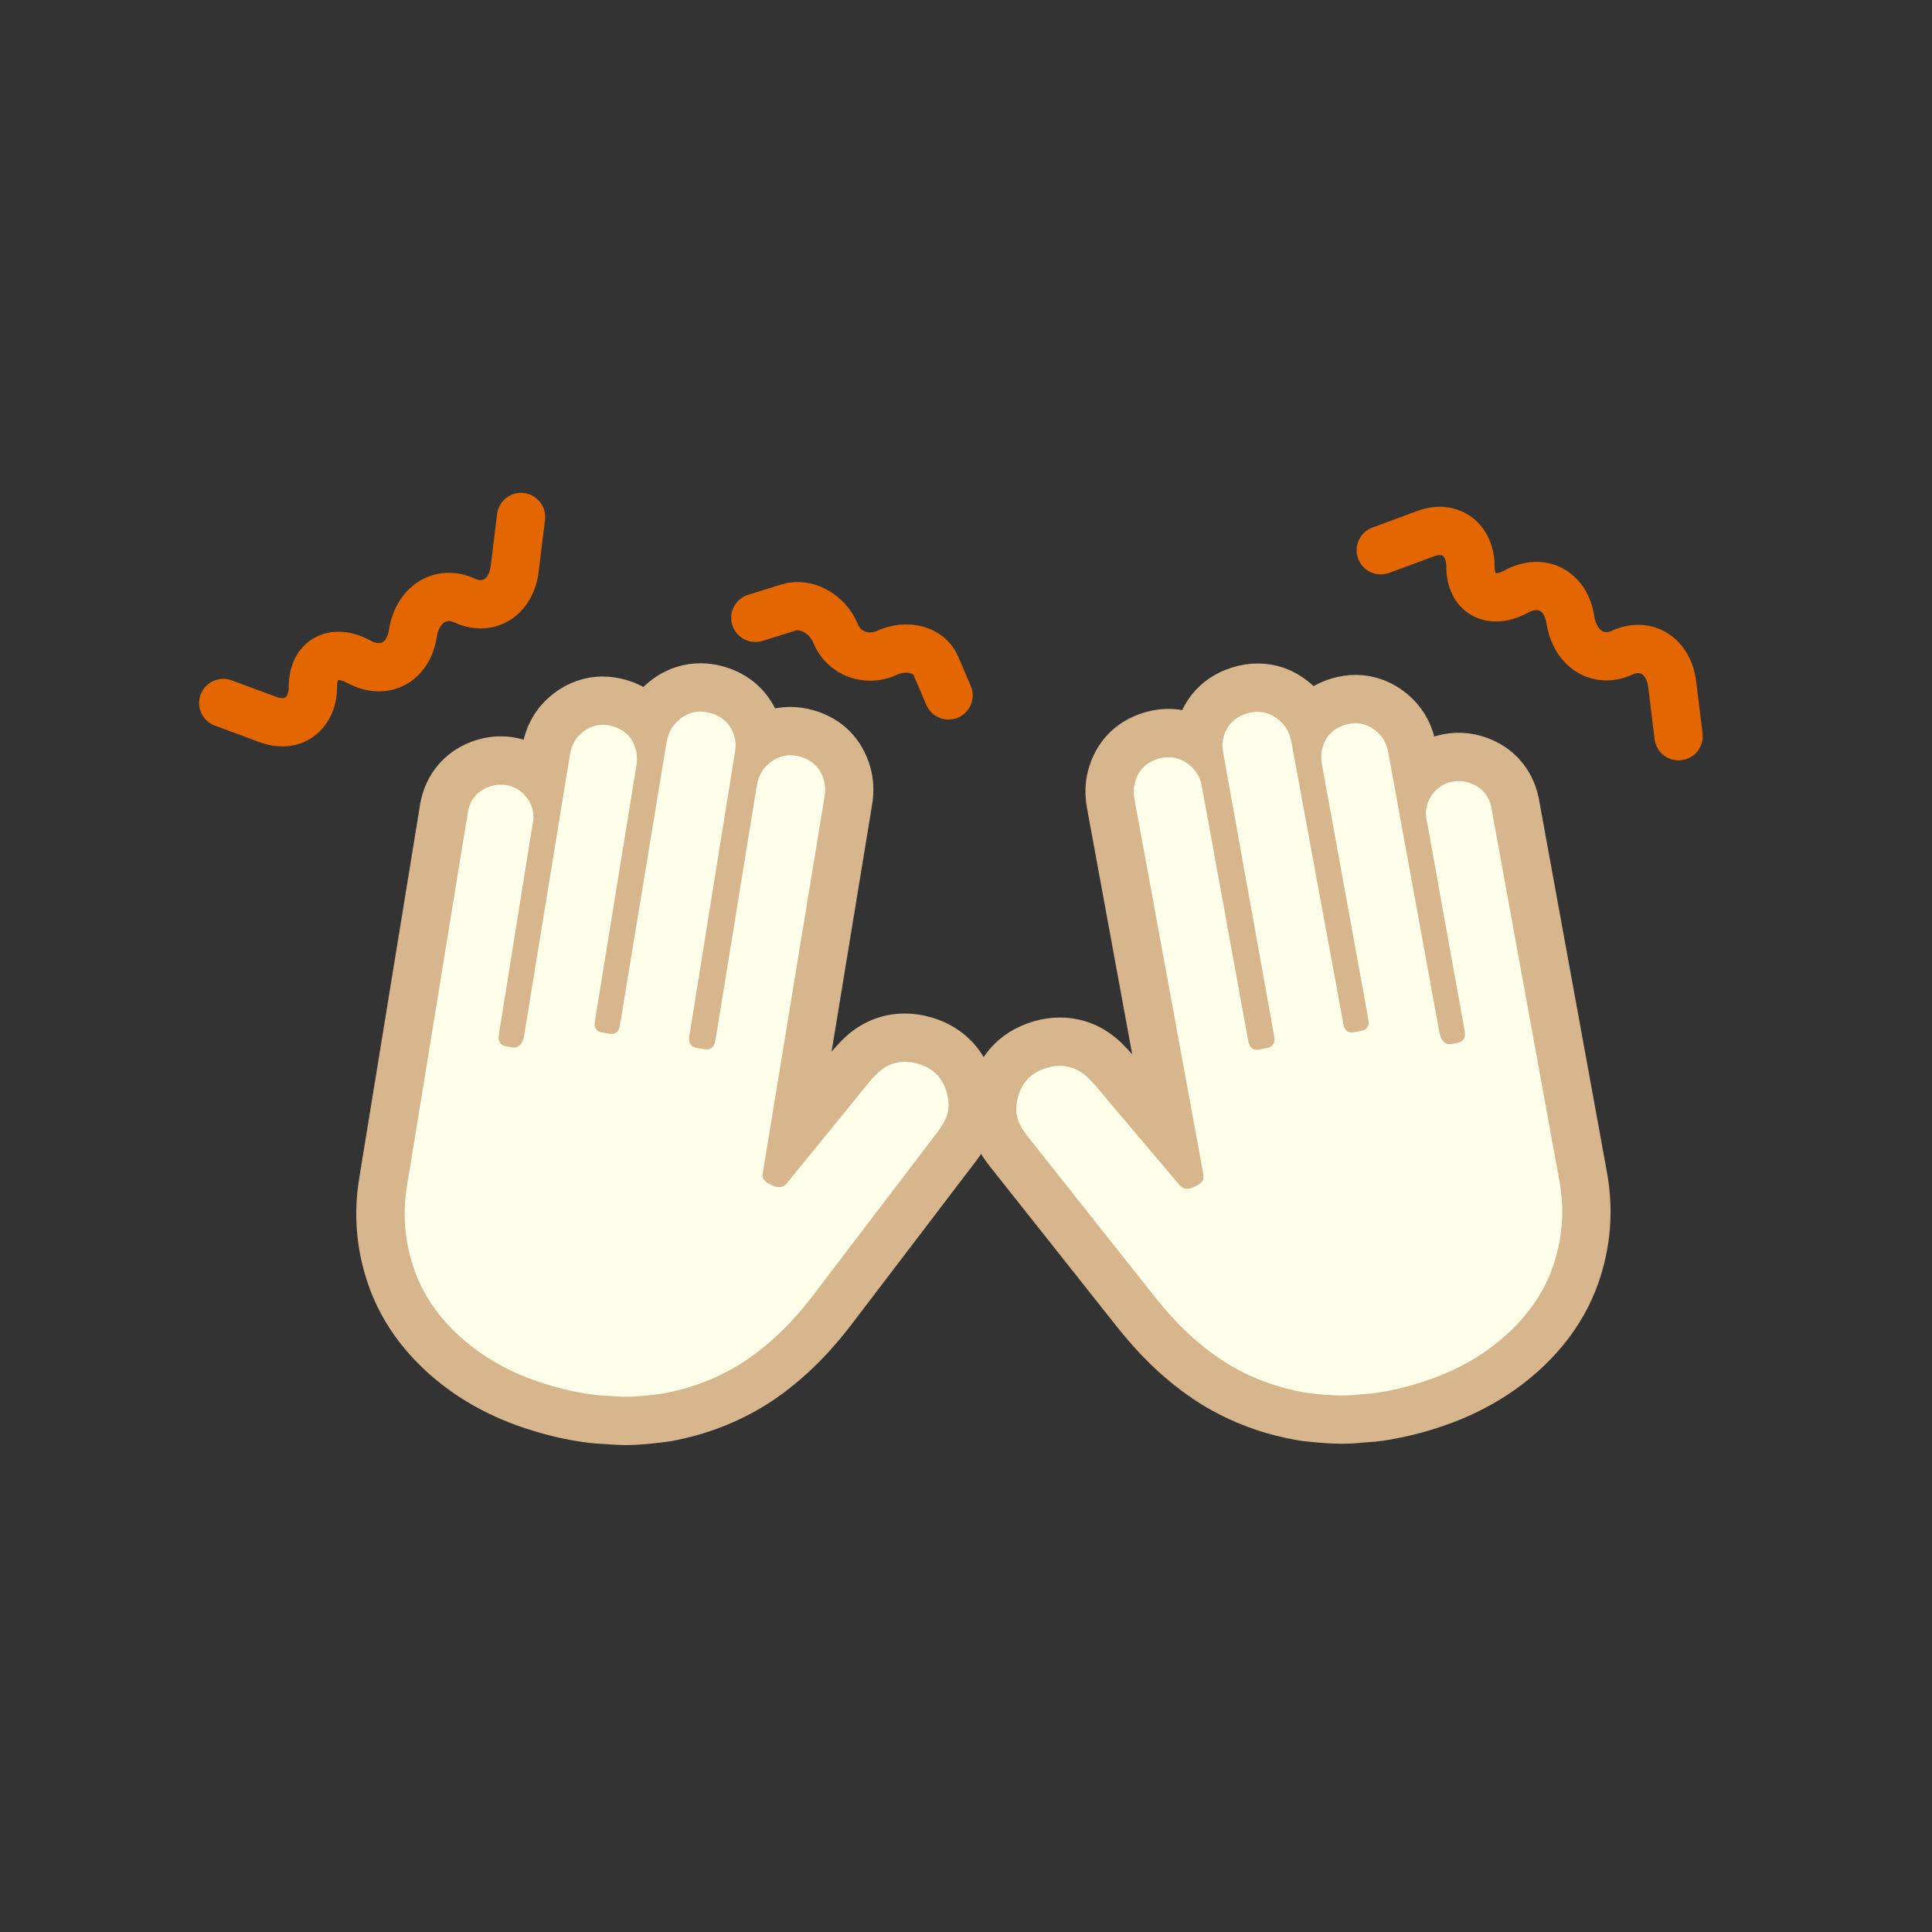 <?xml version="1.0" encoding="UTF-8"?><svg id="_レイヤー_1" xmlns="http://www.w3.org/2000/svg" viewBox="0 0 80 80"><rect x="0" y="0" width="80" height="80" fill="#333333" stroke="none"/><defs><style>.cls-1{fill:#ffffea;}.cls-2{fill:none;stroke:#e46600;stroke-linecap:round;stroke-miterlimit:10;stroke-width:2px;}.cls-3{fill:#d8b68d;}</style></defs><path class="cls-2" d="M9.244,29.109l1.857.687c1.021.378,1.857-.238,1.857-1.368s.855-1.593,1.899-1.028,2.051.041,2.237-1.165,1.152-1.821,2.147-1.367,1.927-.139,2.071-1.317l.263-2.143"/><path class="cls-2" d="M57.175,22.784l1.857-.687c1.021-.378,1.857.238,1.857,1.368s.855,1.593,1.899,1.028,2.051-.041,2.237,1.165,1.152,1.821,2.147,1.367,1.927.139,2.071,1.317l.263,2.143"/><path class="cls-2" d="M31.278,25.583l1.358-.423c.747-.233,1.63.25,1.963,1.073s1.286,1.184,2.117.803,1.747-.142,2.036.533l.525,1.226"/><path class="cls-1" d="M55.557,58.783c-.488,0-.968-.048-1.417-.097-.237-.026-.472-.075-.706-.125-.981-.21-1.917-.561-2.788-1.044-.616-.341-1.22-.773-1.847-1.32-.608-.53-1.2-1.164-1.811-1.936l-5.242-6.616c-.174-.227-.381-.521-.521-.897-.148-.399-.181-.823-.1-1.297.188-1.088.863-1.862,1.901-2.181.291-.089.583-.135.866-.135.689,0,1.329.267,1.85.772.286.277.542.585.796.894l2.004,2.373-2.55-13.892c-.073-.395-.063-.771.028-1.117.22-.835.792-1.436,1.611-1.692.251-.079.504-.119.751-.119.438,0,.853.121,1.234.36.006-.095.019-.195.041-.298.195-.923.804-1.577,1.714-1.839.235-.068.472-.103.703-.103.652,0,1.255.271,1.746.782.181.189.311.388.406.583.295-.371.703-.642,1.199-.789.233-.069.468-.104.698-.104.501,0,.987.167,1.405.482.497.375.82.906.936,1.535l.207,1.133c.214-.231.474-.421.769-.55.306-.135.627-.204.953-.204.276,0,.555.05.83.148.788.282,1.321.893,1.502,1.721l2.831,15.524c.251,1.396.138,2.778-.337,4.11-.275.771-.689,1.501-1.231,2.173-.505.626-1.114,1.195-1.811,1.691-.619.441-1.309.821-2.051,1.129-.377.157-.764.29-1.155.411-.592.184-1.22.326-1.865.423-.186.027-.371.041-.556.054-.099.007-.198.013-.296.023-.232.025-.465.036-.697.036h0Z"/><path class="cls-3" d="M52.076,29.475c.383 0.0.727.164,1.024.474.227.237.33.526.387.845l2.132,11.564c.009.049.018.099.033.147.05.16.165.249.318.249.024,0,.049-.002.075-.007.123-.021.245-.044.366-.069.171-.036.285-.199.261-.371-.027-.192-.063-.383-.098-.573-.609-3.341-1.218-6.682-1.825-10.023-.046-.254-.056-.51.018-.764.142-.488.462-.793.945-.936.141-.042.279-.063.414-.063.287 0.0.556.094.803.28.301.227.485.539.554.916l2.116,11.591c.019.104.047.214.102.301.076.121.182.203.323.203.03,0,.061-.004.094-.011.084-.02.17-.028.254-.047.205-.047.311-.198.287-.41-.008-.071-.021-.142-.034-.213l-1.506-8.368c-.026-.147-.064-.29-.074-.442-.033-.507.284-1.06.799-1.287.183-.08.366-.119.551-.119.164,0,.328.031.493.09.472.169.758.516.862.992l2.824,15.49c.22,1.219.122,2.424-.295,3.594-.245.688-.607,1.312-1.067,1.881-.467.578-1.009,1.074-1.613,1.505-.578.412-1.198.748-1.854,1.019-.349.145-.706.267-1.068.38-.563.175-1.136.302-1.718.388-.268.04-.541.044-.81.073-.197.021-.394.03-.59.03-.438,0-.874-.044-1.31-.091-.205-.022-.409-.066-.612-.11-.881-.189-1.719-.503-2.506-.939-.603-.334-1.154-.745-1.675-1.199-.624-.544-1.172-1.155-1.683-1.803l-5.243-6.617c-.146-.191-.28-.391-.367-.625-.097-.262-.096-.521-.051-.78.121-.704.518-1.182,1.209-1.394.196-.06.387-.091.572-.091.426,0,.815.162,1.154.49.318.308.593.66.878,1.001l2.91,3.438c.1.118.208.162.32.162.109,0,.222-.042.333-.098.217-.108.393-.218.339-.51l-2.849-15.517c-.042-.229-.047-.457.012-.68.132-.501.442-.837.944-.994.154-.048.305-.073.453-.073.25,0,.489.071.718.217.36.231.584.564.661.988.627,3.44,1.253,6.88,1.879,10.32.018.099.035.198.058.296.045.191.166.294.339.294.027,0,.055-.003.085-.008.12-.021.24-.043.36-.069.194-.041.304-.191.29-.388-.002-.029-.008-.057-.013-.085l-2.094-11.636c-.04-.218-.078-.433-.03-.659.121-.569.47-.929,1.013-1.087.147-.042.288-.063.425-.063M52.076,27.475h-0c-.325,0-.655.048-.981.142-.98.284-1.73.917-2.143,1.787-.187-.033-.376-.05-.567-.05-.349,0-.702.055-1.05.164-1.159.363-1.969,1.212-2.28,2.392-.129.488-.144,1.01-.045,1.55l1.872,10.196c-.137-.155-.284-.313-.443-.467-.711-.69-1.592-1.055-2.546-1.055-.383,0-.773.06-1.159.179-1.397.429-2.342,1.51-2.593,2.966-.111.643-.061,1.254.147,1.815.186.5.447.875.655,1.146l5.263,6.642c.648.82,1.282,1.497,1.936,2.068.68.594,1.341,1.065,2.02,1.442.957.53,1.985.916,3.056,1.145.238.051.507.109.815.142.478.052.989.103,1.526.103.282,0,.545-.014.804-.041.085-.009.171-.015.257-.02.213-.015.425-.031.635-.062.695-.104,1.373-.257,2.016-.456.472-.146.866-.287,1.241-.442.812-.337,1.568-.753,2.249-1.238.769-.549,1.445-1.18,2.008-1.877.612-.758,1.082-1.588,1.395-2.465.535-1.499.662-3.053.38-4.621l-2.825-15.494-.006-.034-.007-.034c-.253-1.16-1.034-2.052-2.141-2.448-.383-.137-.776-.207-1.167-.207-.342,0-.68.053-1.008.157-.2-.756-.629-1.398-1.254-1.869-.593-.447-1.287-.683-2.007-.684-.326,0-.656.049-.981.145-.272.08-.525.187-.757.318-.655-.612-1.449-.935-2.31-.935h0Z"/><path class="cls-1" d="M25.909,58.837c-.186,0-.373-.007-.56-.024-.099-.009-.198-.013-.297-.018-.186-.009-.372-.02-.555-.043-.647-.084-1.278-.214-1.875-.387-.393-.113-.782-.239-1.163-.39-.748-.293-1.445-.66-2.071-1.089-.704-.481-1.323-1.039-1.841-1.656-.555-.66-.982-1.384-1.272-2.15-.5-1.323-.64-2.703-.415-4.1l2.531-15.543c.171-.865.693-1.485,1.474-1.782.288-.109.581-.165.872-.165.31,0,.617.063.913.186.297.124.561.31.778.536l.186-1.137c.103-.631.416-1.167.906-1.552.425-.333.923-.509,1.44-.509.216,0,.436.03.654.09.499.138.912.401,1.215.767.091-.196.218-.398.395-.59.492-.533,1.106-.815,1.775-.815.217,0,.439.03.661.09.914.246,1.535.888,1.748,1.807.024.103.038.202.046.297.391-.255.818-.384,1.271-.384.233,0,.472.035.71.104.823.24,1.407.831,1.644,1.662.098.346.114.721.049,1.116l-2.287,13.938,1.959-2.41c.249-.314.5-.627.78-.909.525-.529,1.177-.808,1.887-.808.267,0,.541.04.816.119,1.045.299,1.734,1.061,1.942,2.144.09.473.066.898-.075,1.3-.132.376-.333.675-.493.893l-5.127,6.729c-.597.784-1.176,1.429-1.772,1.969-.616.559-1.212,1.001-1.823,1.355-.862.5-1.791.868-2.76,1.095-.234.055-.471.108-.71.139-.492.063-1.018.125-1.554.125Z"/><path class="cls-3" d="M28.998,29.466c.129,0,.262.018.401.055.547.147.902.501,1.034,1.067.052.225.018.441-.018.659l-1.874,11.674c-.004.028-.009.057-.011.085-.01.197.103.344.298.382.12.023.24.043.361.062.026.004.052.006.076.006.178,0,.299-.105.342-.3.021-.098.036-.198.052-.297.561-3.451,1.122-6.903,1.684-10.354.069-.425.287-.762.643-1.0.233-.156.48-.231.739-.231.14,0,.283.022.429.065.505.148.821.477.962.976.063.223.062.451.025.68l-2.554,15.568c-.048.293.13.4.349.504.109.052.22.091.327.091.114,0,.224-.045.324-.168l2.845-3.492c.278-.346.547-.704.859-1.018.341-.343.738-.512,1.176-.512.174,0,.355.027.541.08.695.199,1.101.669,1.235,1.371.05.259.056.518-.036.781-.082.236-.212.438-.355.632l-5.116,6.715c-.499.657-1.036,1.278-1.649,1.834-.512.464-1.056.885-1.652,1.231-.778.451-1.61.781-2.488.986-.202.047-.405.095-.61.121-.474.061-.949.117-1.427.117-.157,0-.314-.006-.471-.02-.27-.024-.543-.022-.812-.057-.583-.076-1.158-.192-1.725-.356-.364-.105-.723-.221-1.075-.359-.66-.259-1.287-.583-1.873-.984-.612-.419-1.163-.905-1.641-1.474-.47-.56-.844-1.177-1.102-1.86-.44-1.162-.56-2.365-.363-3.588l2.531-15.541c.095-.478.374-.831.843-1.008.172-.065.344-.099.516-.099.176-0.0.352.035.528.109.519.217.847.764.823,1.271-.007.152-.042.295-.065.443l-1.347,8.395c-.012.071-.023.142-.03.213-.02.212.089.362.295.404.084.017.171.024.255.042.031.007.06.01.087.01.145,0,.251-.085.326-.209.054-.088.079-.199.096-.303l1.896-11.629c.061-.378.24-.694.536-.926.25-.196.527-.296.822-.296.127,0,.257.018.39.055.486.134.812.433.963.918.079.252.073.509.032.763-.544,3.352-1.09,6.704-1.635,10.056-.031.191-.063.383-.087.575-.021.173.096.334.267.366.122.023.245.044.368.063.023.003.045.005.067.005.157,0,.273-.091.321-.255.014-.048.021-.098.03-.148l1.913-11.602c.051-.32.148-.61.371-.852.298-.323.646-.493,1.04-.493M28.998,27.466c-.872,0-1.701.346-2.356.979-.235-.127-.49-.229-.763-.304-.305-.084-.615-.127-.921-.127-.743,0-1.454.25-2.057.722-.615.482-1.032,1.132-1.218,1.892-.31-.092-.627-.138-.948-.138-.413,0-.825.077-1.226.229-1.1.417-1.863,1.324-2.095,2.489l-.007.034-.006.034-2.531,15.541c-.254,1.577-.096,3.129.467,4.617.33.872.815,1.692,1.441,2.438.576.686,1.263,1.305,2.043,1.839.689.472,1.454.874,2.272,1.195.378.148.775.281,1.249.419.646.187,1.327.328,2.024.418.211.027.423.04.636.05.086.004.172.008.257.016.216.019.432.028.647.028.593,0,1.156-.066,1.682-.133.307-.039.575-.102.812-.158,1.066-.25,2.087-.655,3.034-1.203.672-.389,1.324-.873,1.992-1.479.644-.584,1.264-1.272,1.898-2.106l5.115-6.713c.222-.301.477-.681.653-1.184.198-.565.235-1.177.112-1.818-.278-1.451-1.244-2.514-2.648-2.917-.365-.105-.732-.158-1.092-.158-.982,0-1.879.381-2.596,1.103-.156.157-.3.318-.434.475l1.678-10.228c.089-.544.064-1.065-.074-1.551-.334-1.174-1.159-2.008-2.325-2.349-.329-.096-.662-.145-.99-.145-.212,0-.422.021-.629.061-.43-.862-1.191-1.481-2.177-1.746-.306-.082-.616-.124-.92-.124h0Z"/></svg>